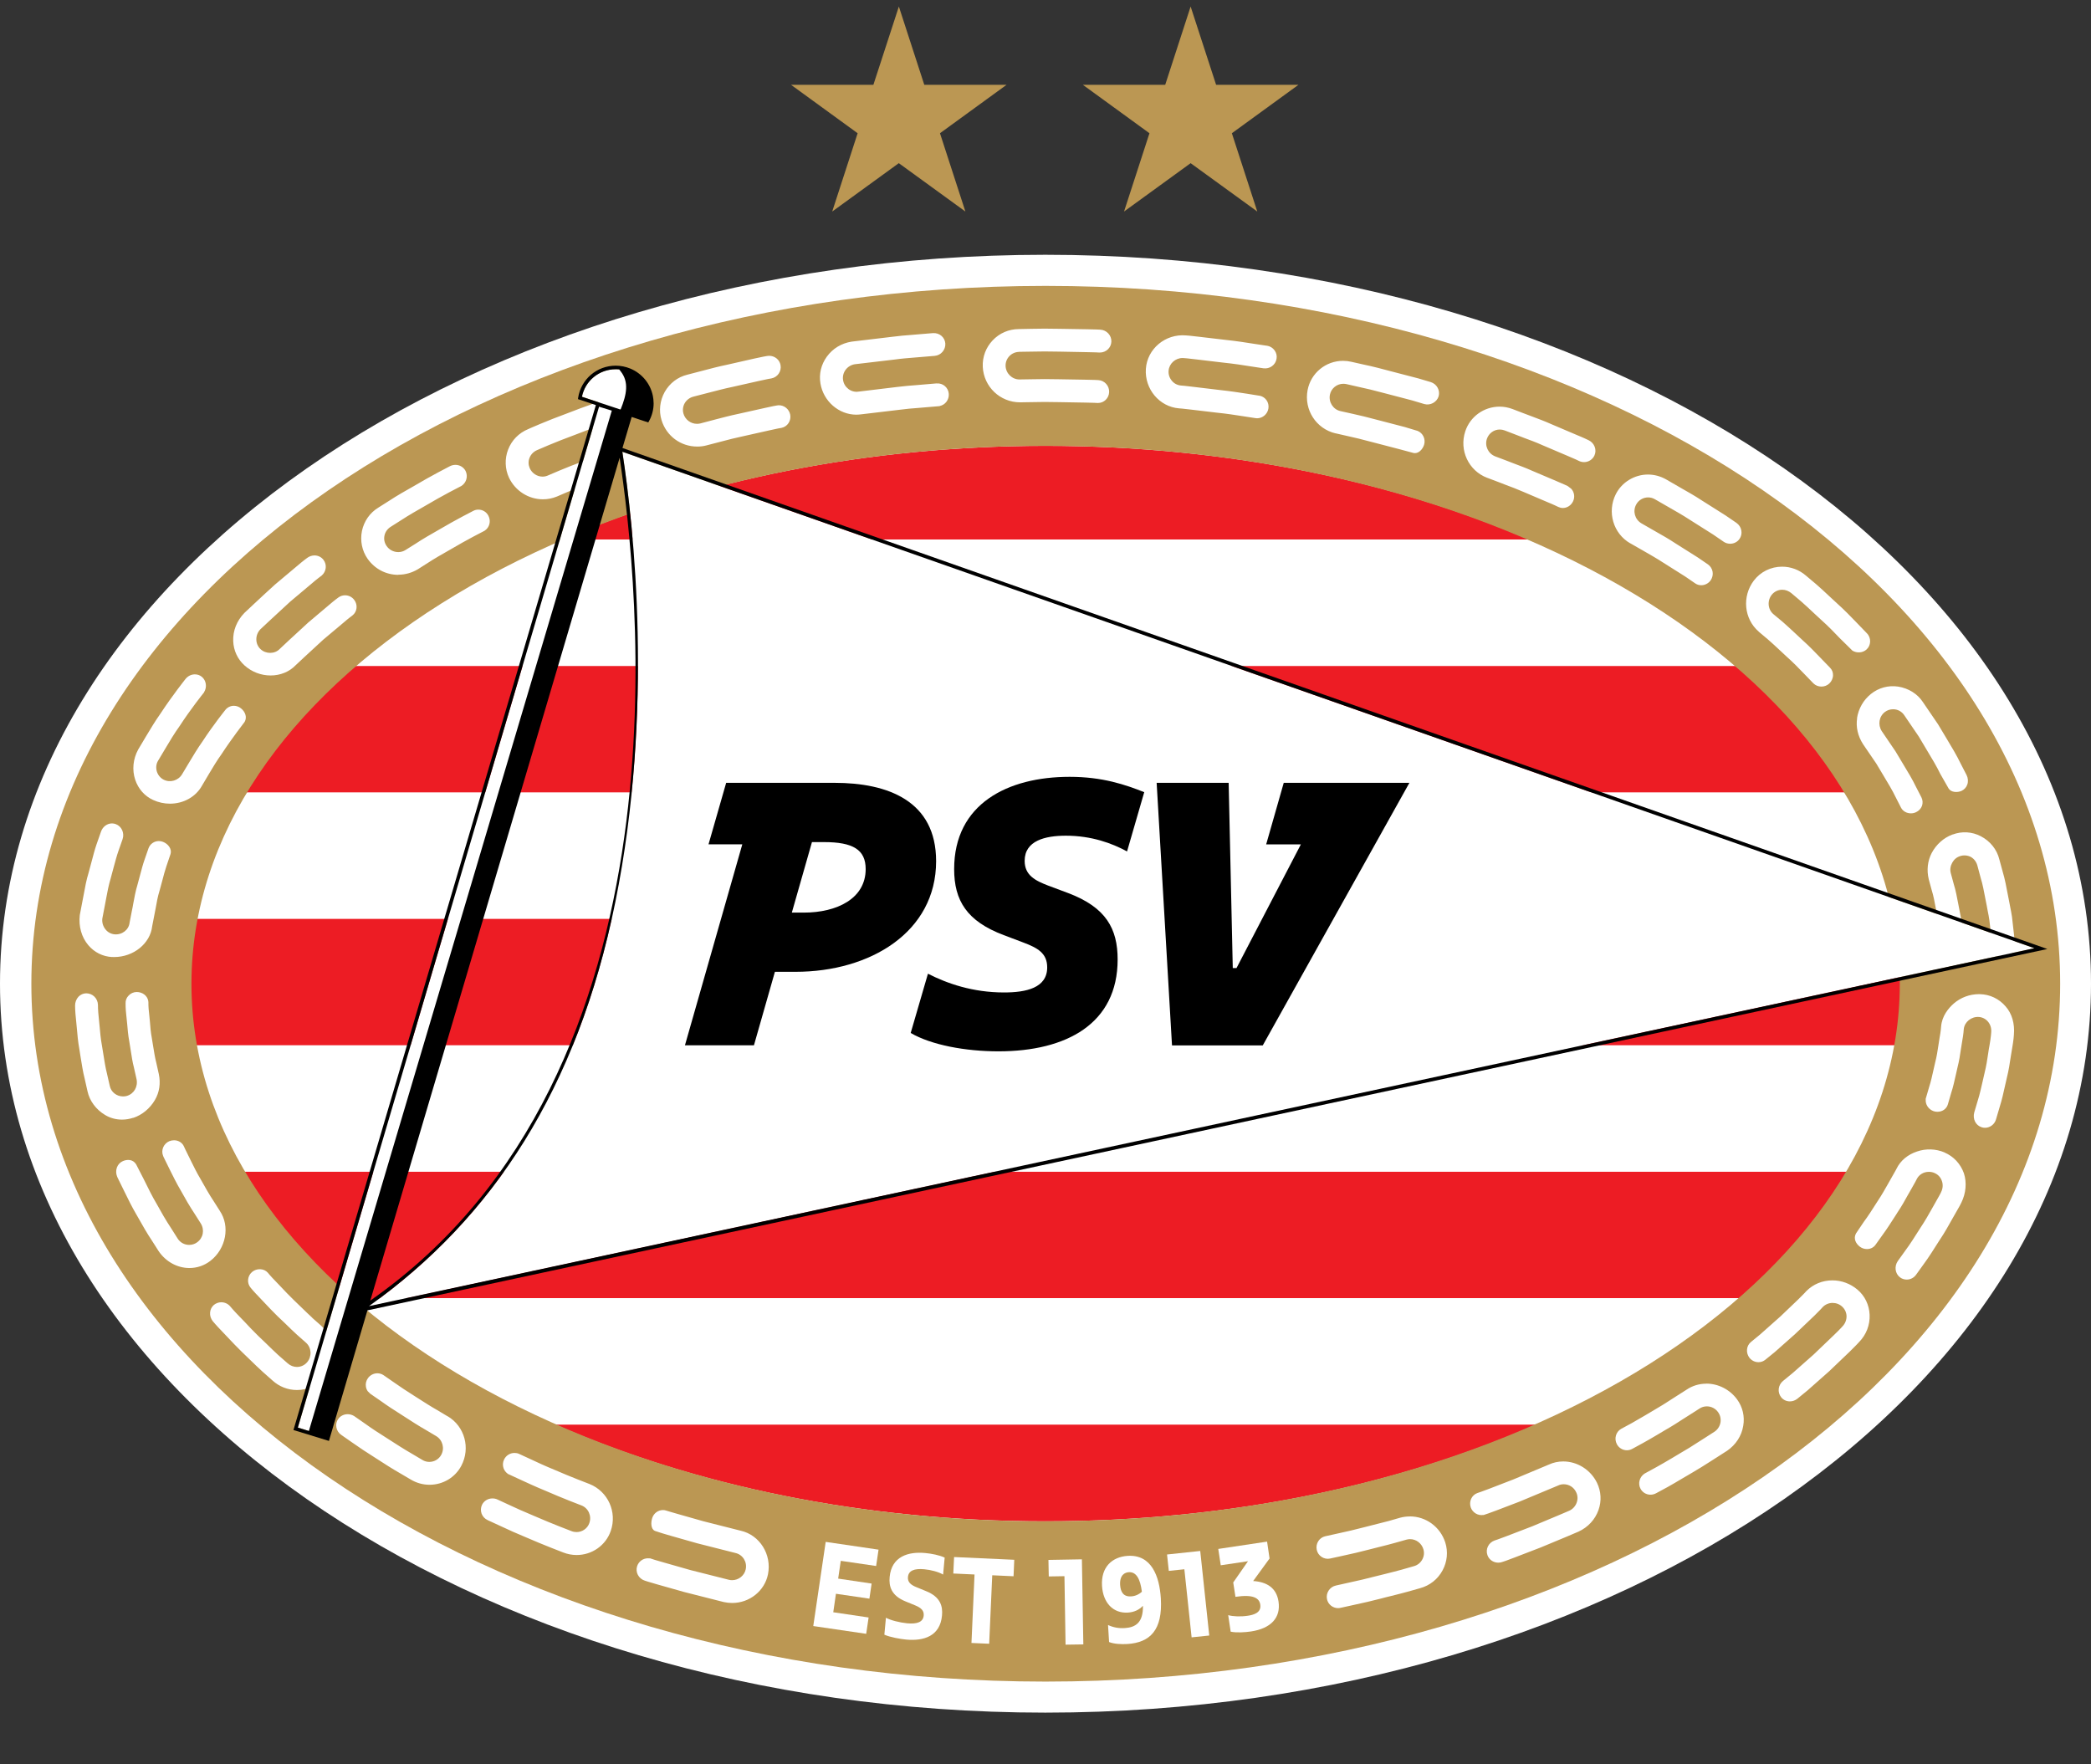 <svg width="32" height="27" viewBox="0 0 32 27" fill="none" xmlns="http://www.w3.org/2000/svg">
<rect x="0" y="0" width="32" height="27" fill="#333333" stroke="none"/>
<g clip-path="url(#clip0_1_8520)">
<path d="M15.997 26.209C7.177 26.209 0 21.205 0 15.054C0 8.903 7.177 3.899 15.997 3.899C24.818 3.899 32 8.903 32 15.054C32 21.205 24.821 26.209 15.997 26.209Z" fill="white"/>
<path d="M16.001 6.823C13.258 6.823 10.712 7.352 8.607 8.256H23.4C21.295 7.352 18.747 6.823 16.001 6.823H16.001ZM16.001 23.281C18.795 23.281 21.383 22.734 23.509 21.802H8.498C10.624 22.734 13.211 23.282 16.001 23.281ZM5.366 19.866H5.589L5.627 19.938L5.73 19.866H26.642C27.322 19.275 27.88 18.626 28.293 17.932H3.714C4.128 18.626 4.686 19.275 5.366 19.866ZM29.024 14.062H2.983C2.921 14.387 2.888 14.718 2.888 15.054C2.888 15.373 2.918 15.687 2.974 15.996H29.033C29.089 15.687 29.119 15.373 29.119 15.054C29.119 14.718 29.086 14.387 29.024 14.062H29.024ZM26.587 10.192H5.421C4.732 10.781 4.165 11.431 3.744 12.126H28.264C27.843 11.431 27.276 10.781 26.587 10.192Z" fill="#ED1C24"/>
<path d="M0.48 15.054C0.48 9.156 7.428 4.375 16.001 4.375C24.573 4.375 31.528 9.156 31.528 15.054C31.528 20.952 24.573 25.734 16 25.734C7.428 25.734 0.48 20.949 0.48 15.054ZM16 23.281C23.227 23.281 29.074 19.596 29.074 15.054C29.074 10.512 23.226 6.823 16.001 6.823C8.775 6.823 2.93 10.509 2.93 15.055C2.93 19.601 8.784 23.282 16 23.282V23.281Z" fill="#BB9753"/>
<path d="M5.647 19.988C7.538 18.64 8.836 16.667 9.416 13.804C10.011 10.868 9.696 8.039 9.524 6.913L31.134 14.511L5.743 19.97" fill="white"/>
<path d="M29.882 12.77C29.745 12.821 29.632 12.922 29.562 13.054C29.499 13.176 29.483 13.315 29.517 13.456L29.563 13.625C29.588 13.702 29.607 13.803 29.627 13.91C29.632 13.939 29.638 13.968 29.644 13.997C29.648 14.022 29.653 14.047 29.658 14.072C29.667 14.116 29.675 14.157 29.681 14.196L29.721 14.547C29.735 14.633 29.808 14.695 29.896 14.695H29.907C29.957 14.692 30.005 14.668 30.036 14.63C30.064 14.596 30.075 14.555 30.07 14.515L30.049 14.333C30.043 14.285 30.037 14.231 30.03 14.172L30.027 14.146C30.021 14.102 30.012 14.055 30.003 14.011C29.998 13.985 29.993 13.959 29.988 13.933L29.971 13.845C29.949 13.73 29.929 13.622 29.902 13.538L29.854 13.361C29.84 13.309 29.848 13.254 29.876 13.203C29.902 13.154 29.945 13.117 29.998 13.101C30.052 13.083 30.112 13.089 30.161 13.114C30.21 13.142 30.245 13.188 30.261 13.245L30.312 13.436C30.341 13.527 30.363 13.645 30.387 13.771L30.404 13.857C30.409 13.885 30.414 13.912 30.419 13.939C30.429 13.989 30.439 14.037 30.445 14.083L30.491 14.48C30.506 14.58 30.584 14.653 30.678 14.647C30.725 14.644 30.769 14.621 30.8 14.583C30.832 14.544 30.845 14.496 30.838 14.448L30.791 14.032C30.784 13.982 30.773 13.928 30.763 13.877C30.758 13.85 30.752 13.822 30.747 13.793L30.731 13.711C30.705 13.575 30.681 13.447 30.651 13.349L30.597 13.151C30.56 13 30.457 12.871 30.313 12.797C30.179 12.727 30.024 12.718 29.883 12.771L29.882 12.77ZM11.914 6.202L11.89 6.205C11.89 6.205 11.814 6.217 11.705 6.243L11.302 6.333C11.177 6.359 11.053 6.392 10.953 6.418L10.718 6.48C10.701 6.484 10.684 6.486 10.666 6.486C10.57 6.486 10.485 6.421 10.459 6.329C10.444 6.275 10.451 6.219 10.478 6.171C10.506 6.122 10.553 6.086 10.608 6.071L10.852 6.008C10.953 5.982 11.079 5.948 11.205 5.922C11.355 5.888 11.505 5.854 11.618 5.829C11.728 5.803 11.804 5.791 11.805 5.791C11.901 5.773 11.963 5.681 11.945 5.586C11.93 5.504 11.856 5.445 11.771 5.445C11.76 5.445 11.748 5.446 11.738 5.448C11.737 5.448 11.658 5.461 11.545 5.487L11.126 5.582C10.995 5.609 10.865 5.643 10.761 5.671L10.519 5.734C10.371 5.77 10.249 5.864 10.173 5.997C10.099 6.129 10.08 6.286 10.124 6.429C10.198 6.672 10.417 6.834 10.67 6.834C10.717 6.834 10.763 6.829 10.808 6.817L11.043 6.756C11.14 6.73 11.26 6.699 11.381 6.674L11.778 6.585C11.884 6.56 11.957 6.548 11.959 6.548C12.051 6.53 12.111 6.439 12.093 6.345C12.076 6.26 12 6.199 11.915 6.202H11.914V6.202ZM3.364 18.53L3.268 18.379C3.205 18.286 3.13 18.152 3.07 18.045C3.012 17.949 2.962 17.845 2.921 17.763L2.835 17.588C2.822 17.563 2.816 17.547 2.815 17.545C2.79 17.487 2.731 17.45 2.663 17.45C2.639 17.45 2.614 17.455 2.591 17.464C2.503 17.502 2.461 17.603 2.496 17.688C2.496 17.689 2.503 17.707 2.518 17.736L2.606 17.915C2.65 18.003 2.704 18.113 2.765 18.216C2.826 18.327 2.906 18.467 2.973 18.566L3.072 18.722C3.134 18.821 3.11 18.946 3.015 19.013C2.98 19.038 2.939 19.051 2.895 19.051C2.823 19.051 2.758 19.015 2.72 18.956L2.615 18.79C2.543 18.683 2.455 18.529 2.396 18.421C2.33 18.31 2.272 18.192 2.226 18.098L2.197 18.04C2.171 17.987 2.083 17.818 2.083 17.818C2.033 17.738 1.946 17.741 1.882 17.768C1.838 17.787 1.805 17.822 1.789 17.867C1.773 17.912 1.774 17.962 1.793 18.007C1.793 18.007 1.801 18.027 1.818 18.06L1.914 18.255C1.962 18.354 2.022 18.476 2.09 18.591C2.188 18.766 2.26 18.889 2.319 18.976L2.428 19.147C2.538 19.309 2.714 19.405 2.899 19.405C3.016 19.405 3.127 19.367 3.22 19.295C3.46 19.109 3.524 18.765 3.363 18.529L3.364 18.53ZM2.041 17.107C2.176 17.061 2.293 16.965 2.37 16.835C2.439 16.718 2.461 16.58 2.43 16.435L2.392 16.264C2.373 16.193 2.358 16.102 2.343 16.006C2.337 15.968 2.331 15.928 2.324 15.889C2.307 15.802 2.3 15.713 2.294 15.633C2.29 15.589 2.286 15.547 2.282 15.51C2.269 15.409 2.271 15.34 2.271 15.339L2.269 15.318C2.256 15.24 2.183 15.181 2.091 15.181C2.044 15.182 2 15.201 1.968 15.236C1.936 15.268 1.92 15.31 1.922 15.354C1.922 15.357 1.92 15.43 1.933 15.539C1.938 15.577 1.942 15.62 1.946 15.666C1.953 15.751 1.961 15.846 1.979 15.94C1.986 15.98 1.992 16.02 1.998 16.059C2.014 16.163 2.029 16.26 2.05 16.338L2.09 16.516C2.113 16.632 2.05 16.74 1.939 16.772C1.921 16.777 1.902 16.779 1.883 16.779C1.785 16.779 1.699 16.712 1.68 16.618L1.636 16.425C1.614 16.34 1.597 16.232 1.579 16.117C1.573 16.078 1.567 16.04 1.56 16C1.541 15.899 1.532 15.796 1.524 15.704C1.52 15.656 1.516 15.611 1.511 15.571C1.498 15.457 1.499 15.378 1.499 15.376C1.495 15.278 1.418 15.201 1.319 15.201C1.274 15.202 1.233 15.22 1.201 15.253C1.167 15.29 1.148 15.34 1.149 15.392C1.149 15.395 1.149 15.477 1.163 15.6C1.168 15.641 1.172 15.687 1.176 15.736C1.184 15.833 1.194 15.943 1.214 16.052C1.22 16.091 1.226 16.13 1.232 16.168C1.252 16.291 1.27 16.407 1.294 16.499L1.339 16.699C1.371 16.848 1.47 16.981 1.61 17.064C1.687 17.11 1.776 17.134 1.867 17.134C1.925 17.134 1.983 17.124 2.038 17.106L2.041 17.107ZM9.023 22.711C9.021 22.71 8.745 22.606 8.478 22.49C8.339 22.433 8.201 22.369 8.11 22.326L7.943 22.249C7.921 22.239 7.898 22.235 7.873 22.235C7.806 22.235 7.744 22.274 7.715 22.334C7.693 22.378 7.691 22.426 7.707 22.471C7.719 22.504 7.741 22.532 7.769 22.552L7.767 22.553L7.964 22.644C8.057 22.687 8.197 22.752 8.341 22.811C8.613 22.93 8.895 23.037 8.898 23.038C9.005 23.079 9.059 23.201 9.018 23.311C8.989 23.392 8.91 23.446 8.823 23.446C8.797 23.446 8.77 23.441 8.745 23.431C8.742 23.43 8.454 23.321 8.174 23.199C8.028 23.139 7.883 23.073 7.787 23.028L7.612 22.947C7.588 22.936 7.563 22.931 7.536 22.931C7.468 22.931 7.406 22.968 7.377 23.028C7.357 23.07 7.354 23.118 7.37 23.163C7.386 23.207 7.419 23.243 7.463 23.263L7.641 23.345C7.792 23.416 7.922 23.474 8.037 23.521C8.322 23.645 8.616 23.757 8.619 23.758C8.685 23.784 8.755 23.797 8.825 23.797C9.061 23.797 9.271 23.649 9.347 23.428C9.447 23.139 9.304 22.824 9.023 22.711H9.023ZM11.335 23.425L10.763 23.28L10.372 23.169C10.267 23.14 10.197 23.117 10.195 23.117C10.18 23.111 10.163 23.109 10.146 23.109C10.07 23.109 10.004 23.159 9.981 23.232C9.96 23.297 9.958 23.4 10.023 23.428L10.093 23.451C10.093 23.451 10.166 23.475 10.273 23.505L10.671 23.618C10.963 23.692 11.254 23.766 11.255 23.766C11.367 23.791 11.437 23.903 11.412 24.017C11.391 24.113 11.303 24.182 11.204 24.182C11.189 24.182 11.173 24.18 11.158 24.177L10.561 24.026L10.154 23.91C10.045 23.88 9.971 23.856 9.971 23.855L9.943 23.846V23.849C9.934 23.848 9.926 23.847 9.917 23.847C9.84 23.847 9.773 23.896 9.75 23.969C9.721 24.06 9.773 24.159 9.867 24.189C9.868 24.189 9.943 24.215 10.056 24.246C10.169 24.278 10.319 24.32 10.47 24.363L11.077 24.517C11.119 24.526 11.162 24.531 11.205 24.531C11.471 24.531 11.702 24.346 11.753 24.092C11.814 23.789 11.626 23.49 11.335 23.425L11.335 23.425ZM6.851 21.675L6.694 21.581C6.6 21.528 6.479 21.451 6.353 21.37C6.232 21.294 6.111 21.214 6.02 21.149L5.87 21.045C5.842 21.026 5.809 21.016 5.775 21.016C5.718 21.016 5.665 21.044 5.632 21.089C5.603 21.128 5.592 21.176 5.6 21.222C5.604 21.248 5.614 21.271 5.629 21.292L5.668 21.33C5.668 21.33 5.73 21.373 5.822 21.436C5.913 21.502 6.038 21.585 6.165 21.664C6.288 21.744 6.416 21.826 6.515 21.882L6.675 21.977C6.774 22.036 6.808 22.165 6.752 22.265C6.716 22.331 6.646 22.372 6.57 22.372C6.533 22.372 6.496 22.362 6.464 22.342L6.297 22.243C6.195 22.185 6.058 22.097 5.937 22.019C5.807 21.938 5.678 21.853 5.583 21.784L5.419 21.67C5.389 21.652 5.355 21.642 5.32 21.642C5.263 21.642 5.211 21.668 5.178 21.712C5.15 21.751 5.139 21.797 5.148 21.843C5.156 21.891 5.183 21.932 5.223 21.959L5.385 22.072C5.485 22.143 5.617 22.231 5.748 22.313C5.878 22.397 6.013 22.484 6.118 22.543C6.22 22.603 6.288 22.643 6.288 22.643C6.375 22.695 6.474 22.722 6.573 22.722C6.779 22.722 6.966 22.61 7.06 22.431C7.203 22.16 7.111 21.828 6.852 21.674L6.851 21.675ZM28.421 10.99C28.4 11.125 28.431 11.263 28.512 11.389L28.714 11.685L28.821 11.864C28.889 11.976 28.965 12.103 29.012 12.202L29.092 12.359C29.12 12.413 29.178 12.447 29.244 12.447C29.272 12.447 29.298 12.441 29.323 12.429C29.366 12.409 29.398 12.374 29.414 12.331C29.428 12.289 29.425 12.243 29.405 12.203L29.321 12.04C29.273 11.939 29.199 11.814 29.12 11.685L29.008 11.498L28.798 11.189C28.735 11.092 28.756 10.963 28.847 10.895C28.883 10.868 28.926 10.854 28.972 10.854C29.041 10.854 29.104 10.888 29.142 10.945L29.364 11.271L29.482 11.469C29.561 11.599 29.642 11.735 29.693 11.842L29.822 12.068C29.86 12.127 29.956 12.132 30.021 12.102C30.061 12.083 30.092 12.049 30.107 12.006C30.123 11.96 30.119 11.907 30.096 11.861L30.003 11.681C29.949 11.567 29.864 11.425 29.782 11.289C29.74 11.219 29.698 11.15 29.659 11.084L29.428 10.745C29.346 10.619 29.207 10.532 29.047 10.507C28.899 10.485 28.75 10.525 28.632 10.62C28.517 10.712 28.442 10.844 28.419 10.991L28.421 10.99ZM6.096 8.795C6.2 8.795 6.303 8.766 6.394 8.712L6.548 8.614C6.645 8.55 6.783 8.471 6.893 8.409C7.141 8.262 7.402 8.129 7.405 8.128L7.417 8.122V8.121C7.491 8.074 7.517 7.975 7.475 7.894C7.446 7.835 7.386 7.799 7.321 7.799C7.294 7.799 7.267 7.805 7.243 7.818C7.241 7.819 6.973 7.955 6.718 8.106C6.606 8.17 6.465 8.25 6.364 8.318L6.206 8.417C6.173 8.438 6.135 8.449 6.096 8.449C6.022 8.449 5.954 8.413 5.914 8.352C5.883 8.305 5.872 8.25 5.884 8.196C5.895 8.141 5.93 8.093 5.979 8.062L6.143 7.958C6.249 7.888 6.401 7.801 6.507 7.741C6.769 7.585 7.044 7.445 7.047 7.444L7.059 7.438C7.137 7.39 7.166 7.289 7.125 7.207C7.095 7.15 7.036 7.114 6.97 7.114C6.941 7.114 6.912 7.121 6.886 7.134C6.883 7.136 6.601 7.279 6.333 7.439C6.215 7.505 6.065 7.591 5.958 7.662L5.792 7.767C5.66 7.847 5.571 7.975 5.539 8.126C5.509 8.275 5.54 8.43 5.626 8.552C5.737 8.708 5.908 8.797 6.096 8.797V8.795H6.096ZM1.716 14.645C1.726 14.646 1.737 14.646 1.747 14.646C2.044 14.646 2.3 14.438 2.329 14.174L2.362 14.004C2.369 13.969 2.376 13.931 2.384 13.89C2.398 13.809 2.414 13.719 2.442 13.63C2.457 13.579 2.47 13.528 2.483 13.479C2.504 13.399 2.524 13.322 2.545 13.261L2.61 13.069C2.633 12.992 2.573 12.913 2.494 12.883C2.474 12.875 2.452 12.871 2.431 12.871C2.36 12.871 2.297 12.915 2.273 12.981L2.213 13.154C2.189 13.221 2.167 13.303 2.144 13.391C2.131 13.441 2.118 13.492 2.103 13.543C2.074 13.639 2.056 13.738 2.04 13.825C2.033 13.866 2.026 13.905 2.018 13.94L1.983 14.121C1.971 14.23 1.867 14.31 1.75 14.298C1.696 14.292 1.647 14.265 1.613 14.221C1.576 14.174 1.559 14.116 1.566 14.057L1.603 13.864C1.611 13.827 1.618 13.785 1.626 13.742C1.643 13.649 1.663 13.544 1.694 13.442C1.709 13.389 1.723 13.337 1.736 13.285C1.762 13.189 1.786 13.099 1.811 13.027L1.876 12.842C1.908 12.749 1.862 12.645 1.772 12.612C1.754 12.605 1.734 12.601 1.714 12.601C1.64 12.601 1.572 12.651 1.546 12.726L1.478 12.92C1.451 12.997 1.426 13.094 1.399 13.196C1.385 13.248 1.371 13.303 1.356 13.356C1.322 13.465 1.302 13.576 1.284 13.675C1.276 13.72 1.268 13.762 1.26 13.8L1.221 14.004C1.201 14.175 1.248 14.343 1.351 14.464C1.443 14.574 1.574 14.639 1.717 14.646L1.716 14.645ZM3.743 10.184C3.853 10.283 3.995 10.337 4.142 10.337C4.289 10.337 4.428 10.281 4.525 10.18C4.527 10.178 4.737 9.98 4.947 9.789L5.253 9.532C5.333 9.462 5.392 9.42 5.393 9.419C5.466 9.363 5.479 9.255 5.42 9.179C5.386 9.135 5.336 9.11 5.28 9.11C5.243 9.11 5.207 9.122 5.178 9.144C5.175 9.146 5.115 9.189 5.031 9.262L4.717 9.527C4.499 9.725 4.283 9.929 4.28 9.932C4.204 10.011 4.067 10.011 3.986 9.933C3.946 9.895 3.923 9.842 3.923 9.786C3.922 9.728 3.944 9.673 3.984 9.631C3.987 9.629 4.213 9.415 4.439 9.209L4.766 8.934C4.852 8.859 4.915 8.815 4.915 8.814L4.924 8.808V8.807C4.994 8.746 5.007 8.641 4.95 8.567C4.918 8.525 4.868 8.5 4.813 8.5C4.772 8.5 4.733 8.514 4.701 8.538C4.698 8.54 4.634 8.586 4.544 8.664L4.208 8.946C3.974 9.158 3.742 9.379 3.739 9.381C3.624 9.5 3.563 9.652 3.569 9.81C3.574 9.955 3.636 10.088 3.744 10.185H3.743V10.184ZM2.345 12.243C2.426 12.28 2.512 12.299 2.601 12.299C2.81 12.299 2.998 12.193 3.092 12.022L3.204 11.833C3.255 11.748 3.318 11.641 3.391 11.54C3.543 11.306 3.744 11.047 3.744 11.047C3.785 10.974 3.752 10.892 3.689 10.841C3.658 10.815 3.619 10.801 3.579 10.801C3.527 10.801 3.479 10.825 3.448 10.865C3.446 10.868 3.259 11.1 3.1 11.345C3.023 11.453 2.956 11.566 2.902 11.656L2.787 11.848C2.73 11.945 2.604 11.983 2.503 11.931C2.453 11.905 2.415 11.858 2.399 11.802C2.384 11.746 2.39 11.69 2.419 11.642L2.539 11.441C2.596 11.345 2.667 11.225 2.749 11.111C2.917 10.852 3.112 10.609 3.114 10.607L3.125 10.592L3.124 10.591C3.171 10.515 3.157 10.413 3.087 10.356C3.057 10.332 3.021 10.32 2.982 10.32C2.927 10.32 2.874 10.346 2.838 10.392C2.836 10.395 2.634 10.648 2.459 10.916C2.373 11.037 2.298 11.163 2.237 11.265L2.115 11.47C2.036 11.614 2.019 11.782 2.069 11.932C2.116 12.073 2.214 12.184 2.345 12.243V12.243ZM4.779 20.166C4.729 20.121 4.67 20.063 4.608 20.003C4.57 19.967 4.532 19.929 4.493 19.892C4.425 19.827 4.361 19.758 4.303 19.697C4.273 19.665 4.244 19.635 4.218 19.608C4.144 19.533 4.099 19.477 4.098 19.476C4.041 19.41 3.928 19.405 3.857 19.466C3.785 19.528 3.775 19.637 3.837 19.708C3.838 19.71 3.885 19.767 3.963 19.847C3.99 19.874 4.019 19.906 4.051 19.94C4.11 20.002 4.177 20.074 4.247 20.142C4.287 20.18 4.327 20.218 4.365 20.254C4.429 20.317 4.491 20.377 4.544 20.425L4.683 20.548C4.768 20.623 4.776 20.757 4.701 20.846C4.662 20.892 4.605 20.919 4.544 20.919C4.493 20.919 4.442 20.899 4.403 20.864L4.257 20.736C4.202 20.685 4.135 20.621 4.065 20.552C4.027 20.516 3.988 20.478 3.949 20.441C3.876 20.37 3.805 20.295 3.744 20.229C3.711 20.195 3.68 20.162 3.652 20.134C3.572 20.052 3.523 19.992 3.522 19.991C3.488 19.951 3.438 19.929 3.386 19.929C3.345 19.929 3.305 19.944 3.273 19.97C3.239 20 3.218 20.041 3.215 20.087C3.211 20.133 3.226 20.179 3.255 20.217L3.26 20.223C3.26 20.223 3.313 20.287 3.396 20.372C3.424 20.401 3.456 20.434 3.489 20.47C3.553 20.538 3.627 20.616 3.703 20.69C3.742 20.728 3.781 20.765 3.819 20.802C3.893 20.874 3.962 20.941 4.021 20.994L4.17 21.126C4.273 21.22 4.406 21.272 4.544 21.272C4.713 21.272 4.868 21.198 4.971 21.068C5.159 20.831 5.133 20.488 4.914 20.287L4.778 20.167L4.779 20.166ZM26.915 9.667L27.053 9.783C27.105 9.827 27.165 9.884 27.229 9.943C27.267 9.979 27.306 10.015 27.346 10.052C27.441 10.136 27.53 10.228 27.601 10.302L27.752 10.458C27.785 10.49 27.828 10.507 27.874 10.507C27.92 10.507 27.961 10.491 27.994 10.461C28.029 10.428 28.051 10.382 28.052 10.335C28.054 10.291 28.037 10.249 28.006 10.218L27.856 10.063C27.781 9.985 27.687 9.887 27.585 9.796C27.544 9.759 27.504 9.721 27.465 9.684C27.399 9.623 27.337 9.565 27.283 9.518L27.14 9.399C27.053 9.326 27.042 9.192 27.115 9.101C27.154 9.053 27.212 9.025 27.274 9.025C27.325 9.025 27.374 9.044 27.413 9.076L27.561 9.201C27.617 9.249 27.683 9.311 27.753 9.377C27.793 9.414 27.834 9.452 27.875 9.49C27.98 9.583 28.077 9.684 28.155 9.766L28.349 9.957C28.416 9.998 28.507 9.992 28.564 9.94C28.599 9.909 28.618 9.866 28.62 9.818C28.621 9.77 28.603 9.723 28.568 9.689L28.408 9.523C28.326 9.438 28.225 9.333 28.115 9.235C28.074 9.198 28.034 9.159 27.994 9.123C27.92 9.054 27.851 8.989 27.791 8.938L27.639 8.81C27.537 8.721 27.407 8.672 27.273 8.672C27.101 8.672 26.943 8.75 26.84 8.885C26.657 9.127 26.689 9.47 26.914 9.665L26.915 9.667ZM26.112 21.175C26.003 21.175 25.899 21.207 25.812 21.266L25.658 21.364C25.63 21.382 25.599 21.402 25.566 21.423C25.491 21.472 25.406 21.526 25.318 21.576C25.27 21.604 25.221 21.633 25.175 21.661C25.101 21.705 25.03 21.746 24.971 21.779L24.81 21.866C24.729 21.911 24.699 22.016 24.744 22.101C24.774 22.158 24.833 22.194 24.897 22.194C24.925 22.194 24.953 22.187 24.977 22.174L25.142 22.084C25.205 22.05 25.28 22.005 25.359 21.959C25.404 21.932 25.45 21.904 25.497 21.877C25.589 21.825 25.677 21.768 25.754 21.718C25.787 21.697 25.818 21.677 25.847 21.659L26.005 21.558C26.039 21.534 26.079 21.522 26.121 21.522C26.19 21.522 26.256 21.556 26.295 21.614C26.327 21.66 26.339 21.716 26.329 21.772C26.318 21.828 26.286 21.878 26.238 21.91C26.238 21.91 26.173 21.951 26.076 22.014C26.046 22.032 26.014 22.053 25.98 22.075C25.9 22.127 25.809 22.185 25.715 22.238C25.669 22.266 25.623 22.293 25.578 22.32C25.494 22.369 25.415 22.416 25.349 22.452L25.168 22.551C25.091 22.601 25.063 22.702 25.106 22.783C25.136 22.839 25.194 22.874 25.259 22.874C25.289 22.874 25.319 22.866 25.346 22.851L25.52 22.757C25.587 22.72 25.669 22.671 25.755 22.62C25.801 22.593 25.848 22.565 25.895 22.538C25.993 22.482 26.087 22.421 26.171 22.368C26.204 22.346 26.236 22.326 26.265 22.308L26.432 22.201C26.565 22.109 26.653 21.974 26.678 21.82C26.703 21.675 26.669 21.531 26.582 21.413C26.472 21.264 26.296 21.174 26.112 21.174L26.112 21.175ZM24.949 8.314L25.108 8.405C25.129 8.417 25.152 8.43 25.176 8.444C25.261 8.493 25.358 8.548 25.453 8.61C25.576 8.688 25.7 8.766 25.792 8.824L25.942 8.927C25.969 8.946 26.001 8.956 26.035 8.956C26.092 8.956 26.146 8.928 26.18 8.88C26.206 8.841 26.217 8.794 26.209 8.749C26.201 8.704 26.176 8.665 26.139 8.638L25.984 8.532L25.637 8.313C25.539 8.248 25.439 8.191 25.35 8.141L25.12 8.009C25.02 7.95 24.984 7.824 25.039 7.722C25.075 7.654 25.145 7.612 25.223 7.612C25.259 7.612 25.295 7.622 25.326 7.64L25.564 7.777C25.654 7.828 25.757 7.887 25.858 7.953L26.217 8.18L26.382 8.293C26.411 8.312 26.444 8.321 26.478 8.321C26.535 8.321 26.589 8.294 26.621 8.247C26.647 8.21 26.657 8.165 26.649 8.119C26.641 8.071 26.614 8.03 26.573 8.001L26.409 7.889L26.042 7.657C25.936 7.587 25.824 7.524 25.734 7.473L25.497 7.336C25.412 7.288 25.317 7.262 25.22 7.262C25.013 7.262 24.82 7.38 24.728 7.562C24.591 7.834 24.688 8.165 24.949 8.315H24.949V8.314ZM23.923 22.365C23.846 22.365 23.772 22.381 23.703 22.413C23.703 22.413 23.432 22.527 23.161 22.64L22.783 22.786C22.682 22.825 22.611 22.848 22.611 22.848C22.522 22.879 22.477 22.978 22.508 23.069C22.536 23.148 22.618 23.198 22.701 23.184V23.186L22.728 23.177C22.728 23.177 22.802 23.153 22.906 23.113L23.254 22.98L23.846 22.733C23.872 22.72 23.901 22.714 23.931 22.714C24.013 22.714 24.088 22.762 24.122 22.838C24.146 22.888 24.148 22.945 24.128 22.998C24.108 23.052 24.068 23.095 24.016 23.119C24.013 23.12 23.73 23.242 23.448 23.358L23.052 23.51C22.946 23.551 22.873 23.575 22.872 23.575C22.78 23.608 22.731 23.707 22.763 23.798C22.787 23.868 22.854 23.914 22.929 23.914C22.95 23.914 22.97 23.911 22.989 23.904C22.99 23.904 23.066 23.88 23.174 23.837L23.577 23.682C23.865 23.565 24.154 23.44 24.157 23.439C24.302 23.372 24.411 23.255 24.463 23.108C24.512 22.97 24.503 22.821 24.439 22.69C24.342 22.493 24.14 22.365 23.924 22.365L23.923 22.365ZM30.301 15.214H30.285C30.144 15.214 30.008 15.264 29.9 15.357C29.818 15.429 29.718 15.549 29.706 15.711C29.706 15.712 29.702 15.78 29.683 15.88C29.676 15.917 29.67 15.958 29.664 16.002C29.652 16.081 29.639 16.17 29.616 16.256C29.608 16.292 29.6 16.328 29.592 16.362C29.57 16.461 29.549 16.555 29.525 16.628L29.468 16.823H29.471C29.463 16.901 29.512 16.977 29.592 17.005C29.611 17.011 29.63 17.014 29.65 17.014C29.727 17.014 29.791 16.968 29.81 16.899L29.861 16.723C29.888 16.644 29.91 16.543 29.934 16.437C29.942 16.401 29.95 16.366 29.958 16.331C29.982 16.237 29.997 16.142 30.009 16.057C30.016 16.012 30.022 15.97 30.029 15.932C30.049 15.824 30.053 15.751 30.053 15.749C30.064 15.639 30.169 15.555 30.284 15.563C30.338 15.567 30.387 15.592 30.423 15.634C30.461 15.679 30.478 15.737 30.473 15.798C30.473 15.799 30.468 15.877 30.448 15.991C30.44 16.031 30.433 16.076 30.426 16.124C30.413 16.214 30.397 16.317 30.372 16.416C30.364 16.45 30.356 16.484 30.349 16.517C30.322 16.636 30.297 16.748 30.269 16.836L30.213 17.025C30.187 17.123 30.234 17.22 30.324 17.25C30.341 17.256 30.359 17.259 30.378 17.259C30.456 17.259 30.526 17.205 30.547 17.128L30.605 16.931C30.635 16.838 30.662 16.718 30.69 16.591C30.698 16.558 30.705 16.524 30.713 16.49C30.74 16.383 30.757 16.273 30.771 16.177C30.779 16.128 30.786 16.083 30.793 16.043C30.815 15.921 30.82 15.839 30.82 15.836C30.835 15.665 30.79 15.509 30.692 15.4C30.592 15.284 30.453 15.218 30.301 15.214H30.301ZM28.425 19.735C28.317 19.644 28.182 19.594 28.043 19.594C27.89 19.594 27.748 19.652 27.643 19.759C27.643 19.759 27.595 19.813 27.519 19.886L27.248 20.145L26.935 20.423L26.795 20.538C26.724 20.596 26.715 20.704 26.774 20.78C26.808 20.822 26.858 20.846 26.911 20.846C26.95 20.846 26.987 20.833 27.017 20.808L27.162 20.69L27.469 20.418L27.765 20.136C27.845 20.058 27.894 20.004 27.895 20.002C27.934 19.962 27.988 19.939 28.045 19.939C28.1 19.939 28.153 19.959 28.193 19.997C28.233 20.034 28.257 20.085 28.259 20.14C28.26 20.198 28.239 20.253 28.198 20.297C28.198 20.297 28.146 20.355 28.063 20.434L27.755 20.729L27.436 21.011L27.286 21.134C27.211 21.196 27.198 21.307 27.258 21.382C27.29 21.423 27.339 21.446 27.392 21.446C27.433 21.446 27.475 21.431 27.508 21.404L27.663 21.277L27.992 20.986L28.309 20.683C28.395 20.6 28.45 20.539 28.45 20.539C28.562 20.425 28.619 20.275 28.612 20.119C28.605 19.968 28.539 19.831 28.425 19.735H28.425V19.735ZM29.76 17.637C29.626 17.579 29.472 17.575 29.337 17.622C29.195 17.669 29.084 17.762 29.024 17.885C29.024 17.885 29.017 17.901 29.002 17.926L28.939 18.037C28.925 18.061 28.911 18.086 28.896 18.113C28.851 18.192 28.8 18.284 28.741 18.372L28.726 18.395C28.654 18.509 28.585 18.616 28.525 18.696L28.404 18.875C28.361 18.952 28.399 19.03 28.463 19.079C28.494 19.102 28.532 19.115 28.571 19.115C28.625 19.115 28.674 19.091 28.704 19.047L28.811 18.897C28.873 18.814 28.944 18.702 29.02 18.584L29.036 18.558C29.099 18.465 29.153 18.369 29.2 18.283C29.216 18.256 29.23 18.231 29.243 18.208L29.309 18.091C29.325 18.062 29.333 18.045 29.333 18.045C29.367 17.976 29.438 17.933 29.519 17.933C29.552 17.933 29.584 17.94 29.614 17.955C29.663 17.978 29.7 18.02 29.718 18.073C29.738 18.128 29.733 18.189 29.706 18.243C29.706 18.243 29.699 18.261 29.683 18.289L29.613 18.413C29.599 18.438 29.584 18.465 29.568 18.493C29.517 18.583 29.46 18.685 29.394 18.783C29.312 18.913 29.227 19.047 29.157 19.14L29.043 19.299C28.987 19.381 29.002 19.49 29.076 19.547C29.106 19.57 29.142 19.582 29.18 19.582C29.238 19.582 29.292 19.553 29.325 19.505L29.443 19.341C29.515 19.244 29.602 19.106 29.686 18.973L29.689 18.969C29.76 18.863 29.821 18.754 29.875 18.657C29.89 18.631 29.904 18.606 29.917 18.583L29.99 18.455C30.007 18.423 30.016 18.404 30.016 18.404C30.087 18.26 30.101 18.096 30.055 17.955C30.003 17.81 29.898 17.697 29.758 17.637H29.76V17.637ZM14.337 5.867L14.149 5.883C14.111 5.887 14.068 5.89 14.021 5.894C13.934 5.901 13.835 5.908 13.737 5.921L13.139 5.993C13.025 6.011 12.918 5.928 12.902 5.815C12.884 5.7 12.966 5.592 13.082 5.574L13.693 5.502C13.791 5.488 13.892 5.48 13.98 5.473C14.028 5.47 14.073 5.466 14.112 5.462L14.304 5.446C14.4 5.438 14.473 5.353 14.467 5.257C14.46 5.162 14.377 5.09 14.276 5.098L14.082 5.114C14.042 5.118 13.998 5.121 13.951 5.125C13.86 5.132 13.757 5.14 13.655 5.154L13.034 5.228C12.878 5.252 12.743 5.334 12.653 5.459C12.566 5.579 12.531 5.725 12.556 5.869C12.601 6.141 12.838 6.346 13.105 6.346C13.132 6.346 13.159 6.343 13.185 6.34L13.774 6.27C13.869 6.257 13.965 6.249 14.05 6.243C14.097 6.239 14.14 6.236 14.179 6.232L14.382 6.215V6.213C14.466 6.196 14.526 6.117 14.52 6.028C14.514 5.933 14.431 5.86 14.336 5.868L14.337 5.867ZM15.596 5.384L15.789 5.381C15.904 5.378 16.057 5.377 16.21 5.381L16.633 5.389C16.746 5.39 16.823 5.395 16.824 5.395H16.832C16.927 5.395 17.004 5.322 17.008 5.229C17.012 5.133 16.936 5.05 16.838 5.045C16.837 5.045 16.759 5.04 16.643 5.039L16.215 5.032C16.058 5.028 15.901 5.029 15.785 5.032L15.591 5.036C15.437 5.037 15.296 5.098 15.191 5.209C15.087 5.319 15.033 5.463 15.04 5.614C15.055 5.918 15.304 6.157 15.611 6.157L15.797 6.154C15.908 6.151 16.055 6.15 16.204 6.154L16.611 6.161C16.72 6.162 16.795 6.167 16.796 6.167H16.804C16.895 6.167 16.97 6.094 16.974 6.001C16.978 5.905 16.904 5.822 16.809 5.817C16.809 5.817 16.733 5.812 16.621 5.811L16.207 5.804C16.056 5.8 15.905 5.801 15.792 5.804L15.601 5.807C15.488 5.807 15.393 5.714 15.389 5.599C15.388 5.543 15.408 5.491 15.447 5.45C15.486 5.409 15.539 5.386 15.597 5.385H15.596V5.384ZM22.76 7.312L22.932 7.377C22.967 7.391 23.006 7.406 23.048 7.422C23.128 7.452 23.22 7.486 23.308 7.525L23.681 7.684C23.781 7.724 23.846 7.758 23.848 7.758C23.87 7.768 23.893 7.774 23.917 7.774C23.984 7.774 24.045 7.733 24.074 7.671C24.105 7.606 24.092 7.53 24.046 7.48L23.994 7.44C23.994 7.44 23.924 7.405 23.821 7.363L23.442 7.202C23.351 7.161 23.258 7.127 23.176 7.096C23.133 7.08 23.093 7.065 23.057 7.05L22.882 6.984C22.773 6.941 22.718 6.822 22.756 6.713C22.786 6.629 22.864 6.573 22.952 6.573C22.978 6.573 23.003 6.578 23.027 6.587L23.207 6.656C23.243 6.67 23.284 6.685 23.326 6.702C23.411 6.733 23.508 6.769 23.601 6.811L23.991 6.977C24.096 7.02 24.165 7.054 24.166 7.055C24.19 7.066 24.216 7.072 24.242 7.072C24.31 7.072 24.372 7.032 24.4 6.972C24.441 6.885 24.401 6.779 24.312 6.737C24.311 6.737 24.24 6.701 24.131 6.657L23.734 6.488C23.638 6.445 23.54 6.409 23.453 6.376C23.41 6.36 23.368 6.344 23.331 6.33L23.148 6.26C23.084 6.236 23.017 6.223 22.95 6.223C22.71 6.223 22.498 6.375 22.424 6.601C22.328 6.891 22.475 7.204 22.759 7.312H22.76ZM19.388 5.291L19.188 5.261C19.076 5.243 18.922 5.219 18.77 5.203L18.344 5.153C18.229 5.138 18.15 5.133 18.149 5.133C17.832 5.106 17.557 5.34 17.536 5.644C17.515 5.952 17.742 6.224 18.041 6.249C18.042 6.249 18.116 6.254 18.224 6.268L18.629 6.316C18.771 6.33 18.909 6.352 19.02 6.369L19.214 6.399C19.223 6.401 19.231 6.401 19.239 6.401C19.323 6.401 19.397 6.337 19.411 6.253C19.419 6.206 19.408 6.16 19.381 6.122C19.357 6.09 19.325 6.068 19.287 6.058L19.082 6.025C18.973 6.008 18.822 5.985 18.672 5.969L18.262 5.92C18.151 5.905 18.074 5.9 18.074 5.9C18.019 5.895 17.968 5.87 17.933 5.826C17.897 5.783 17.879 5.729 17.884 5.672C17.893 5.564 17.987 5.479 18.097 5.479C18.103 5.479 18.109 5.479 18.116 5.48C18.117 5.48 18.193 5.485 18.306 5.5L18.727 5.55C18.875 5.565 19.026 5.588 19.136 5.606L19.334 5.636C19.432 5.65 19.521 5.585 19.536 5.49C19.544 5.445 19.533 5.4 19.506 5.362C19.478 5.323 19.437 5.298 19.388 5.29V5.291ZM21.574 23.207C21.525 23.207 21.476 23.213 21.428 23.226L21.25 23.277C21.184 23.295 21.104 23.315 21.018 23.336C20.966 23.349 20.911 23.363 20.857 23.377C20.741 23.407 20.609 23.439 20.462 23.47L20.281 23.51C20.19 23.53 20.131 23.623 20.151 23.717C20.169 23.809 20.263 23.871 20.355 23.851L20.538 23.811C20.692 23.778 20.824 23.747 20.941 23.716C20.992 23.703 21.042 23.691 21.091 23.678C21.184 23.655 21.271 23.633 21.342 23.613L21.523 23.562C21.541 23.557 21.56 23.554 21.579 23.554C21.672 23.554 21.756 23.617 21.783 23.708C21.799 23.761 21.793 23.817 21.766 23.866C21.738 23.917 21.693 23.953 21.637 23.968L21.452 24.021C21.38 24.041 21.291 24.063 21.197 24.087C21.146 24.1 21.095 24.113 21.043 24.125C20.921 24.157 20.783 24.19 20.632 24.222L20.444 24.264C20.349 24.285 20.288 24.379 20.308 24.473C20.324 24.552 20.396 24.61 20.478 24.61C20.491 24.61 20.504 24.608 20.517 24.605L20.708 24.563C20.867 24.529 21.004 24.497 21.127 24.465C21.181 24.45 21.236 24.437 21.289 24.424C21.383 24.401 21.471 24.378 21.544 24.358C21.657 24.326 21.732 24.305 21.732 24.305C21.881 24.264 22.003 24.168 22.076 24.033C22.148 23.9 22.163 23.748 22.118 23.605C22.041 23.366 21.823 23.206 21.575 23.206V23.207H21.574ZM20.438 6.631L20.618 6.672C20.715 6.692 20.851 6.726 21.012 6.769L21.404 6.871C21.404 6.871 21.622 6.929 21.628 6.931C21.703 6.951 21.771 6.88 21.794 6.806C21.82 6.719 21.776 6.627 21.694 6.594L21.498 6.535L21.099 6.431C20.931 6.386 20.796 6.353 20.697 6.332L20.513 6.291C20.401 6.266 20.329 6.152 20.353 6.038C20.373 5.943 20.459 5.873 20.558 5.873C20.574 5.873 20.589 5.875 20.605 5.878L20.793 5.921C20.893 5.941 21.031 5.975 21.203 6.021C21.352 6.06 21.501 6.099 21.612 6.128L21.796 6.183C21.888 6.21 21.988 6.155 22.016 6.066C22.043 5.974 21.989 5.876 21.895 5.847L21.706 5.791L21.291 5.683C21.174 5.651 21.005 5.607 20.873 5.58L20.682 5.537C20.64 5.527 20.597 5.522 20.553 5.522C20.288 5.522 20.06 5.71 20.011 5.97C19.954 6.271 20.141 6.561 20.438 6.632V6.631ZM9.315 6.108C9.295 6.108 9.275 6.111 9.256 6.117C9.253 6.118 8.955 6.217 8.666 6.331C8.374 6.437 8.086 6.565 8.083 6.567C7.941 6.625 7.831 6.737 7.776 6.88C7.722 7.019 7.727 7.177 7.79 7.311C7.885 7.511 8.088 7.641 8.309 7.641C8.382 7.641 8.453 7.627 8.522 7.599C8.524 7.598 8.793 7.478 9.067 7.379C9.126 7.355 9.186 7.332 9.243 7.311V6.939C9.152 6.972 9.046 7.011 8.942 7.052C8.662 7.154 8.387 7.276 8.384 7.277C8.359 7.288 8.332 7.294 8.304 7.294C8.219 7.294 8.142 7.243 8.107 7.165C8.085 7.114 8.083 7.058 8.104 7.006C8.125 6.953 8.166 6.911 8.22 6.888C8.222 6.887 8.504 6.762 8.79 6.658C9.073 6.546 9.366 6.449 9.369 6.449L9.383 6.444V6.443C9.466 6.407 9.509 6.313 9.48 6.226C9.457 6.156 9.39 6.108 9.314 6.108H9.315V6.108Z" fill="white"/>
<path d="M8.905 6.071L9.894 6.399C9.929 6.329 9.948 6.25 9.948 6.174C9.948 5.885 9.712 5.65 9.422 5.65C9.169 5.65 8.955 5.826 8.905 6.071Z" fill="white"/>
<path d="M4.558 21.847L4.997 21.982L9.616 6.362L9.168 6.224L4.558 21.847Z" fill="white"/>
<path d="M12.636 23.596L13.445 23.715L13.408 23.965L12.867 23.886L12.827 24.158L13.339 24.234L13.305 24.465L12.793 24.39L12.752 24.673L13.293 24.753L13.256 25.003L12.446 24.884L12.636 23.597V23.596Z" fill="white"/>
<path d="M13.534 25.016L13.558 24.757C13.629 24.796 13.77 24.831 13.882 24.842C14.041 24.857 14.127 24.82 14.136 24.724C14.143 24.65 14.099 24.605 14.002 24.566L13.858 24.507C13.64 24.419 13.601 24.276 13.615 24.133C13.644 23.82 13.898 23.741 14.163 23.767C14.25 23.775 14.377 23.798 14.457 23.837L14.433 24.096C14.362 24.054 14.243 24.024 14.145 24.015C13.988 24 13.904 24.038 13.895 24.133C13.888 24.207 13.932 24.253 14.029 24.291L14.173 24.35C14.391 24.438 14.43 24.579 14.416 24.724C14.387 25.039 14.137 25.116 13.868 25.091C13.777 25.082 13.629 25.057 13.533 25.016H13.534Z" fill="white"/>
<path d="M14.601 23.828L15.522 23.87L15.511 24.122L15.185 24.107L15.138 25.155L14.867 25.143L14.914 24.095L14.589 24.08L14.601 23.828Z" fill="white"/>
<path d="M16.29 24.121L16.05 24.125L16.045 23.872L16.557 23.863L16.579 25.165L16.307 25.169L16.29 24.121Z" fill="white"/>
<path d="M16.973 25.129L16.957 24.868C17.034 24.904 17.117 24.921 17.214 24.915C17.373 24.905 17.497 24.836 17.491 24.574C17.435 24.635 17.357 24.672 17.261 24.678C17.036 24.692 16.881 24.53 16.865 24.27C16.847 23.979 17.022 23.825 17.258 23.81C17.623 23.787 17.744 24.123 17.765 24.46C17.795 24.948 17.598 25.137 17.253 25.159C17.159 25.164 17.047 25.159 16.974 25.129H16.973ZM17.475 24.359C17.45 24.159 17.387 24.053 17.276 24.06C17.216 24.063 17.133 24.101 17.142 24.256C17.149 24.36 17.191 24.438 17.31 24.43C17.371 24.427 17.429 24.401 17.475 24.359Z" fill="white"/>
<path d="M18.125 24.015L17.887 24.04L17.86 23.789L18.368 23.735L18.506 25.029L18.236 25.057L18.125 24.014V24.015Z" fill="white"/>
<path d="M18.834 24.971L18.796 24.717C18.867 24.738 18.988 24.743 19.098 24.726C19.177 24.714 19.306 24.684 19.287 24.557C19.273 24.459 19.186 24.395 18.907 24.437L18.873 24.217L19.099 23.892L18.682 23.954L18.644 23.704L19.391 23.592L19.429 23.85L19.178 24.195C19.391 24.209 19.535 24.302 19.566 24.509C19.603 24.754 19.453 24.921 19.144 24.967C19.057 24.98 18.923 24.989 18.834 24.97V24.971Z" fill="white"/>
<path d="M9.526 6.856L9.667 6.381L9.921 6.465L9.932 6.445C9.978 6.363 10.003 6.266 10.003 6.174C10.003 6.156 9.999 6.112 9.999 6.108C9.997 6.091 9.991 6.058 9.991 6.057C9.953 5.871 9.824 5.714 9.645 5.64C9.577 5.612 9.501 5.596 9.423 5.596C9.135 5.596 8.893 5.802 8.848 6.085L8.845 6.108L9.119 6.199L4.491 21.884L5.034 22.051L5.623 20.053L31.332 14.523L9.527 6.856M8.906 6.071C8.956 5.826 9.17 5.651 9.423 5.651C9.441 5.651 9.459 5.651 9.476 5.653L9.499 5.683C9.627 5.846 9.592 6.035 9.497 6.268L8.906 6.072H8.906V6.071ZM9.168 6.224L9.363 6.284L4.727 21.899L4.558 21.847L9.168 6.223V6.224ZM9.483 7.005C9.75 8.791 10.675 16.41 5.667 19.903L9.483 7.005ZM5.647 19.988C7.539 18.64 8.836 16.667 9.417 13.804C10.012 10.869 9.697 8.039 9.524 6.913L31.135 14.511L5.648 19.988H5.647Z" fill="black"/>
<path d="M19.646 11.98L19.377 12.922H19.908L18.923 14.815H18.866L18.803 11.98H17.701L17.936 15.998H19.325L21.569 11.98H19.646Z" fill="black"/>
<path d="M14.602 13.3C14.602 13.782 14.797 14.098 15.36 14.31L15.664 14.425C15.876 14.505 16.026 14.586 16.026 14.804C16.026 15.119 15.704 15.188 15.366 15.188C14.883 15.188 14.493 15.05 14.201 14.901L13.937 15.808C14.252 15.992 14.774 16.089 15.28 16.089C16.324 16.089 17.104 15.664 17.104 14.683C17.104 14.213 16.927 13.886 16.347 13.667L16.042 13.553C15.847 13.478 15.681 13.397 15.681 13.174C15.681 12.864 15.996 12.789 16.312 12.789C16.702 12.789 17.018 12.904 17.248 13.03L17.511 12.123C17.224 12.009 16.874 11.888 16.369 11.888C15.422 11.888 14.602 12.301 14.602 13.3Z" fill="black"/>
<path d="M12.771 11.98H11.113L10.843 12.921H11.36L10.482 15.997H11.538L11.859 14.872H12.175C13.317 14.872 14.326 14.264 14.326 13.179C14.326 12.255 13.586 11.98 12.771 11.98ZM12.301 13.966H12.118L12.426 12.887H12.611C13.053 12.887 13.248 13.002 13.248 13.3C13.248 13.753 12.806 13.966 12.301 13.966V13.966Z" fill="black"/>
<path d="M14.145 1.298L13.756 0.1L13.366 1.298H12.106L13.125 2.039L12.736 3.237L13.755 2.497L14.774 3.237L14.385 2.039L15.404 1.298H14.144H14.145ZM19.871 1.298H18.611L18.221 0.1L17.832 1.298H16.572L17.591 2.039L17.202 3.237L18.221 2.497L19.241 3.237L18.852 2.039L19.871 1.298H19.871Z" fill="#BB9753"/>
</g>
<defs>
<clipPath id="clip0_1_8520">
<rect width="32" height="26.109" fill="white" transform="translate(0 0.1)"/>
</clipPath>
</defs>
</svg>
